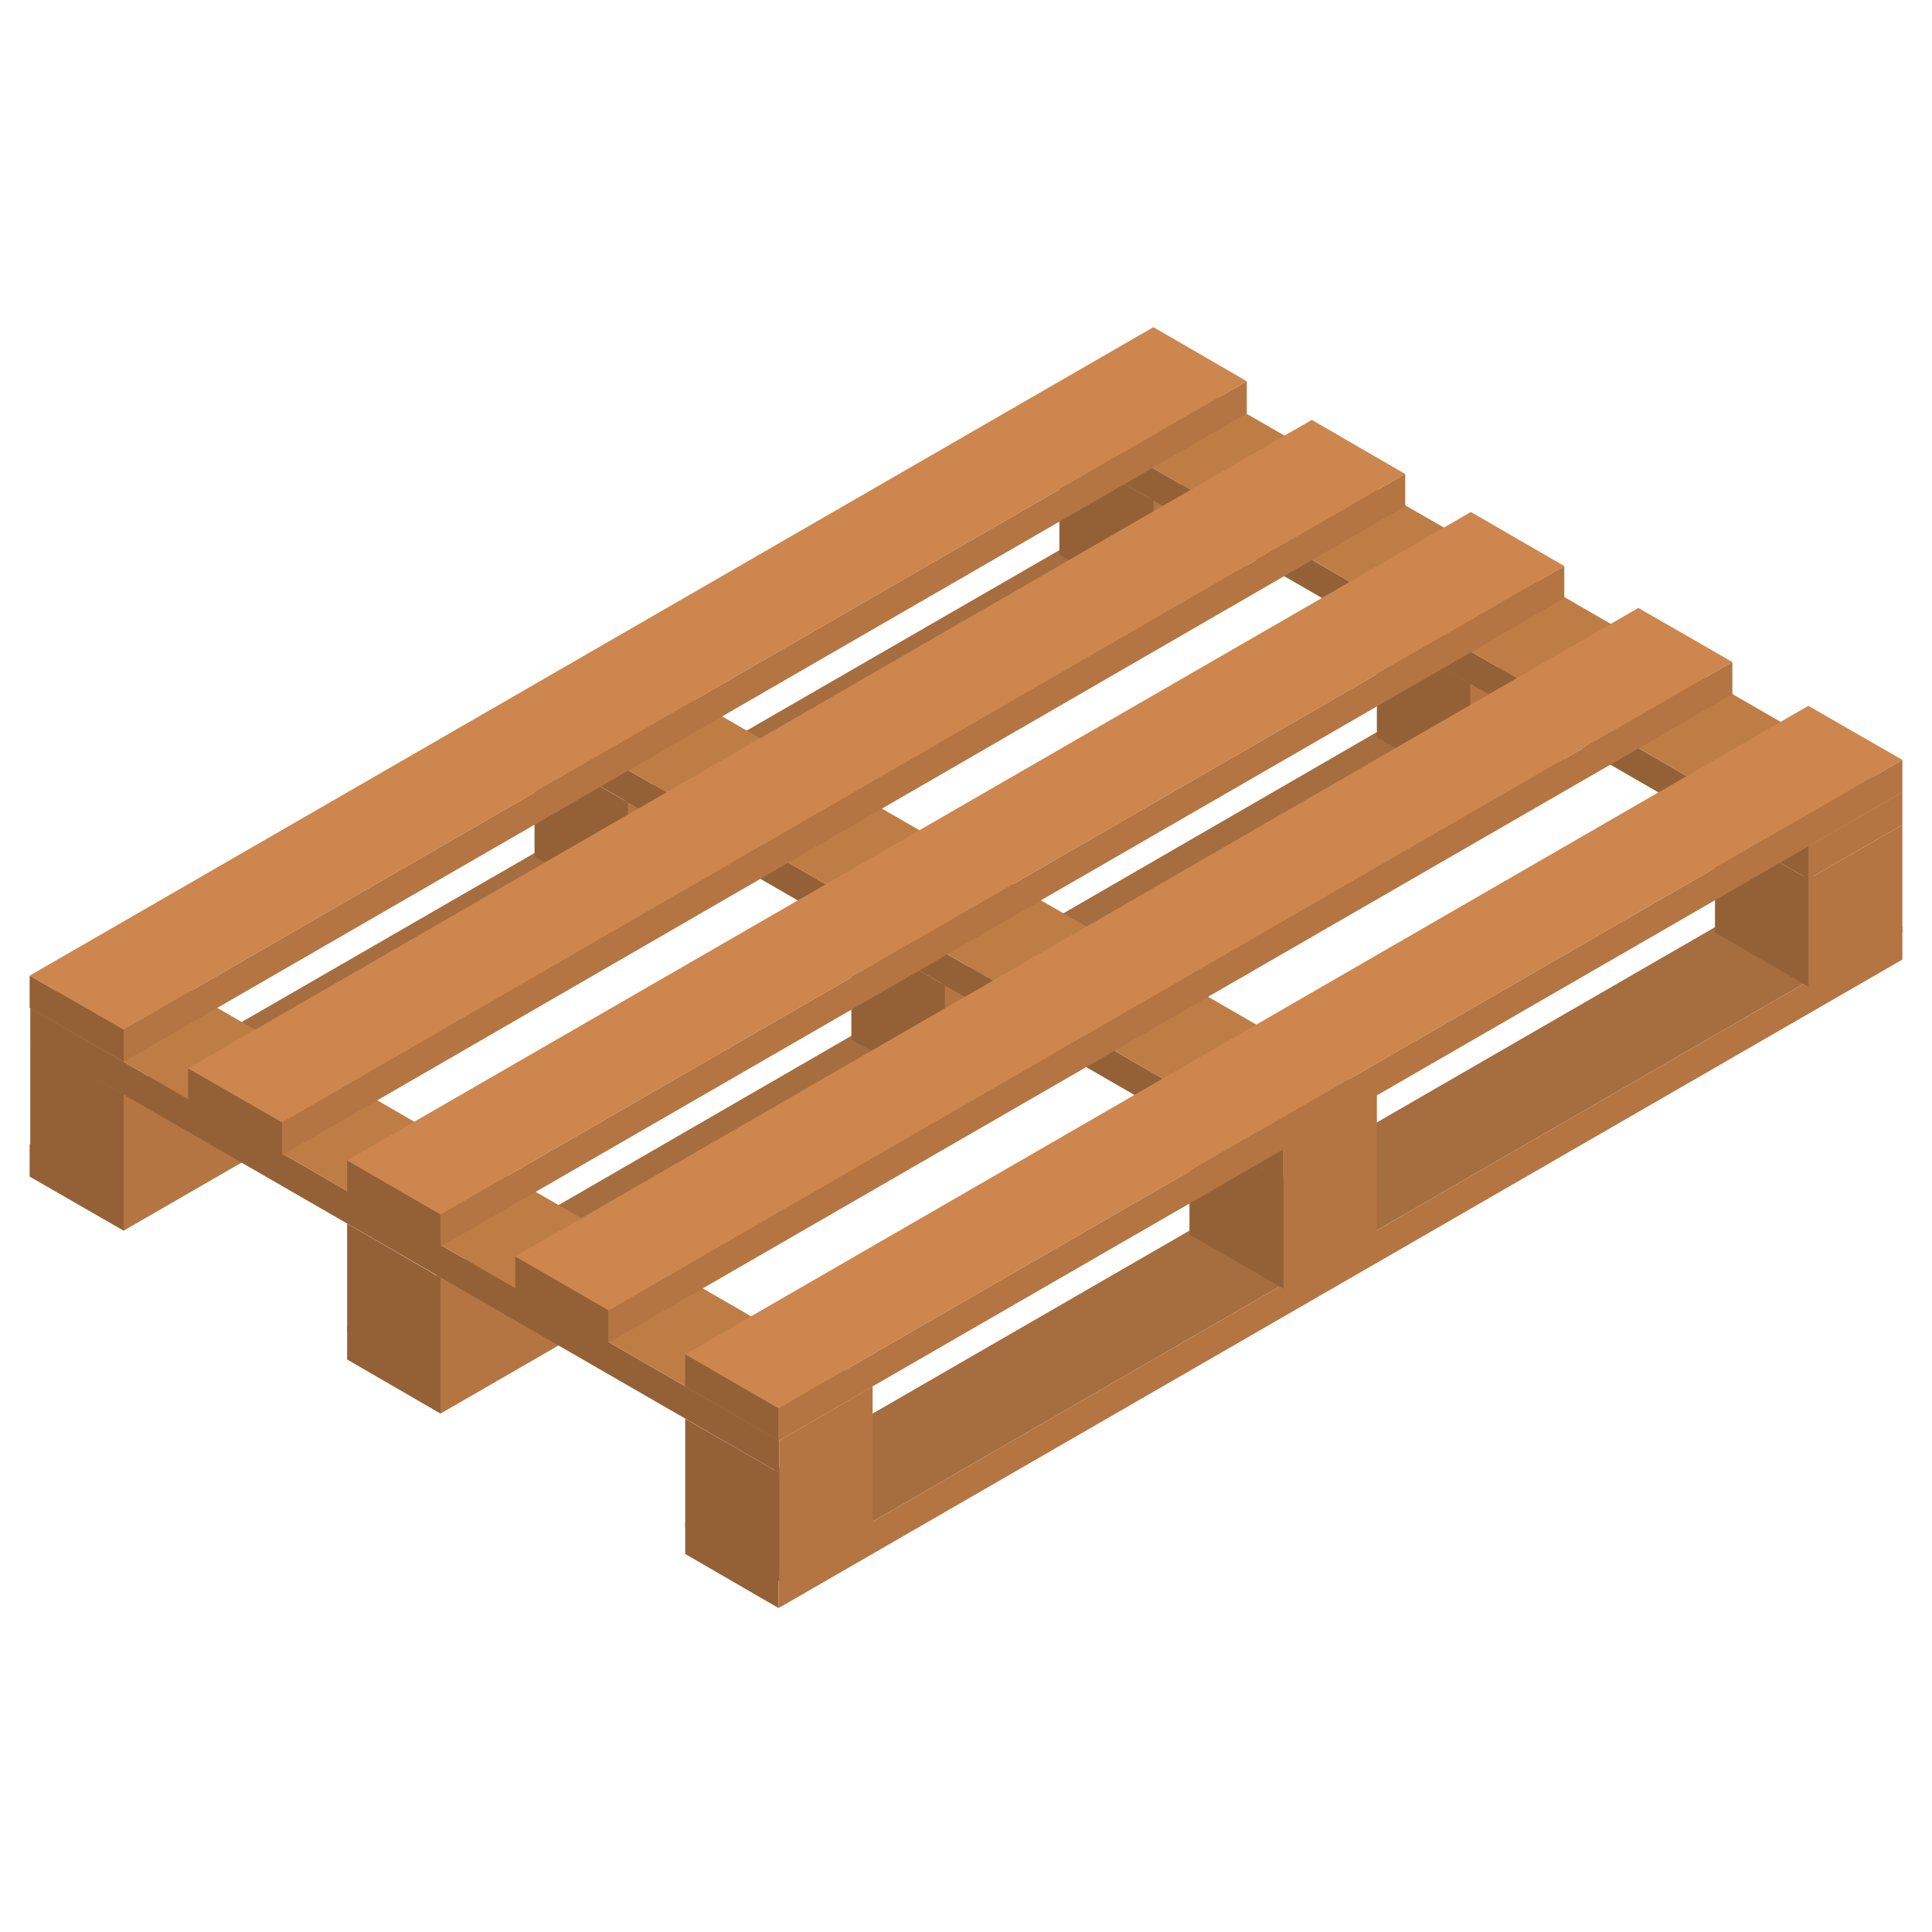 <?xml version="1.0" encoding="utf-8"?>
<!-- Generator: Adobe Illustrator 26.5.0, SVG Export Plug-In . SVG Version: 6.00 Build 0)  -->
<svg version="1.1" id="Livello_1" xmlns="http://www.w3.org/2000/svg" xmlns:xlink="http://www.w3.org/1999/xlink" x="0px" y="0px"
	 viewBox="0 0 300 300" style="enable-background:new 0 0 300 300;" xml:space="preserve">
<style type="text/css">
	.st0{fill:#A66D3F;}
	.st1{fill:#946137;}
	.st2{fill:#B47543;}
	.st3{fill:#BF7D46;}
	.st4{fill:#CD864D;}
</style>
<g>
	<polygon class="st0" points="120.9,244.7 106.4,236.3 280.8,135.6 295.4,143.9 	"/>
	<polygon class="st1" points="120.9,249.7 106.4,241.3 106.4,236.3 120.9,244.7 	"/>
	<polygon class="st2" points="295.4,149 120.9,249.7 120.9,244.7 295.4,143.9 	"/>
	<polygon class="st0" points="68.4,214.5 53.9,206.1 228.3,105.3 242.9,113.7 	"/>
	<polygon class="st1" points="68.4,219.5 53.9,211.1 53.9,206.1 68.4,214.5 	"/>
	<polygon class="st2" points="242.9,118.8 68.4,219.5 68.4,214.5 242.9,113.7 	"/>
	<polygon class="st0" points="19.2,186.1 4.6,177.7 179.1,77 193.6,85.4 	"/>
	<polygon class="st1" points="19.2,191.1 4.6,182.7 4.6,177.7 19.2,186.1 	"/>
	<polygon class="st2" points="193.6,90.4 19.2,191.1 19.2,186.1 193.6,85.4 	"/>
	<polygon class="st2" points="161.3,161.4 146.7,169.8 146.7,153 161.3,144.6 	"/>
	<polygon class="st1" points="146.7,169.8 132.2,161.4 132.2,144.6 146.7,153 	"/>
	<polygon class="st2" points="112,133 97.5,141.4 97.5,124.6 112,116.2 	"/>
	<polygon class="st1" points="97.5,141.4 83,133 83,116.2 97.5,124.6 	"/>
	<polygon class="st1" points="199.3,183.4 83,116.2 83,111.2 199.3,178.3 	"/>
	<polygon class="st3" points="199.3,178.3 83,111.2 97.5,102.8 213.8,169.9 	"/>
	<polygon class="st2" points="213.8,175 199.3,183.4 199.3,178.3 213.8,169.9 	"/>
	<polygon class="st2" points="213.8,191.7 199.3,200.1 199.3,183.3 213.8,175 	"/>
	<polygon class="st1" points="199.3,200.1 184.7,191.7 184.7,175 199.3,183.3 	"/>
	<polygon class="st2" points="242.9,114.5 228.3,122.9 228.3,106.1 242.9,97.7 	"/>
	<polygon class="st1" points="228.3,122.9 213.8,114.5 213.8,97.7 228.3,106.1 	"/>
	<polygon class="st2" points="193.6,86.1 179.1,94.5 179.1,77.7 193.6,69.3 	"/>
	<polygon class="st1" points="179.1,94.5 164.5,86.1 164.5,69.3 179.1,77.7 	"/>
	<polygon class="st1" points="280.8,136.5 164.5,69.3 164.5,64.3 280.8,131.4 	"/>
	<polygon class="st3" points="280.8,131.4 164.5,64.3 179.1,55.9 295.4,123 	"/>
	<polygon class="st2" points="295.4,128.1 280.8,136.5 280.8,131.4 295.4,123 	"/>
	<polygon class="st2" points="295.4,144.8 280.8,153.2 280.8,136.5 295.4,128.1 	"/>
	<polygon class="st1" points="280.8,153.2 266.3,144.8 266.3,128.1 280.8,136.5 	"/>
	<polygon class="st2" points="83,206.8 68.4,215.2 68.4,198.4 83,190 	"/>
	<polygon class="st1" points="68.4,215.2 53.9,206.8 53.9,190 68.4,198.4 	"/>
	<polygon class="st2" points="33.7,178.3 19.2,186.7 19.2,169.9 33.7,161.5 	"/>
	<polygon class="st1" points="19.2,186.7 4.7,178.3 4.7,161.5 19.2,169.9 	"/>
	<polygon class="st1" points="121,228.7 4.7,161.6 4.7,156.5 121,223.7 	"/>
	<polygon class="st3" points="121,223.7 4.7,156.5 19.2,148.1 135.5,215.3 	"/>
	<polygon class="st2" points="135.5,220.3 121,228.7 121,223.7 135.5,215.3 	"/>
	<polygon class="st2" points="135.5,237.1 121,245.5 121,228.7 135.5,220.3 	"/>
	<polygon class="st1" points="121,245.5 106.4,237.1 106.4,220.3 121,228.7 	"/>
	<polygon class="st4" points="19.2,159.9 4.6,151.5 179.1,50.8 193.6,59.2 	"/>
	<polygon class="st1" points="19.2,164.9 4.6,156.5 4.6,151.5 19.2,159.9 	"/>
	<polygon class="st2" points="193.6,64.2 19.2,164.9 19.2,159.9 193.6,59.2 	"/>
	<polygon class="st4" points="43.8,174.3 29.2,165.9 203.7,65.2 218.2,73.6 	"/>
	<polygon class="st1" points="43.8,179.4 29.2,171 29.2,165.9 43.8,174.3 	"/>
	<polygon class="st2" points="218.2,78.6 43.8,179.4 43.8,174.3 218.2,73.6 	"/>
	<polygon class="st4" points="120.9,218.7 106.4,210.3 280.8,109.6 295.4,118 	"/>
	<polygon class="st1" points="120.9,223.7 106.4,215.3 106.4,210.3 120.9,218.7 	"/>
	<polygon class="st2" points="295.4,123 120.9,223.7 120.9,218.7 295.4,118 	"/>
	<polygon class="st4" points="94.5,203.5 80,195.1 254.4,94.4 269,102.8 	"/>
	<polygon class="st1" points="94.5,208.5 80,200.2 80,195.1 94.5,203.5 	"/>
	<polygon class="st2" points="269,107.8 94.5,208.5 94.5,203.5 269,102.8 	"/>
	<polygon class="st4" points="68.4,188.6 53.9,180.2 228.4,79.5 242.9,87.9 	"/>
	<polygon class="st1" points="68.4,193.6 53.9,185.2 53.9,180.2 68.4,188.6 	"/>
	<polygon class="st2" points="242.9,92.9 68.4,193.6 68.4,188.6 242.9,87.9 	"/>
</g>
</svg>
